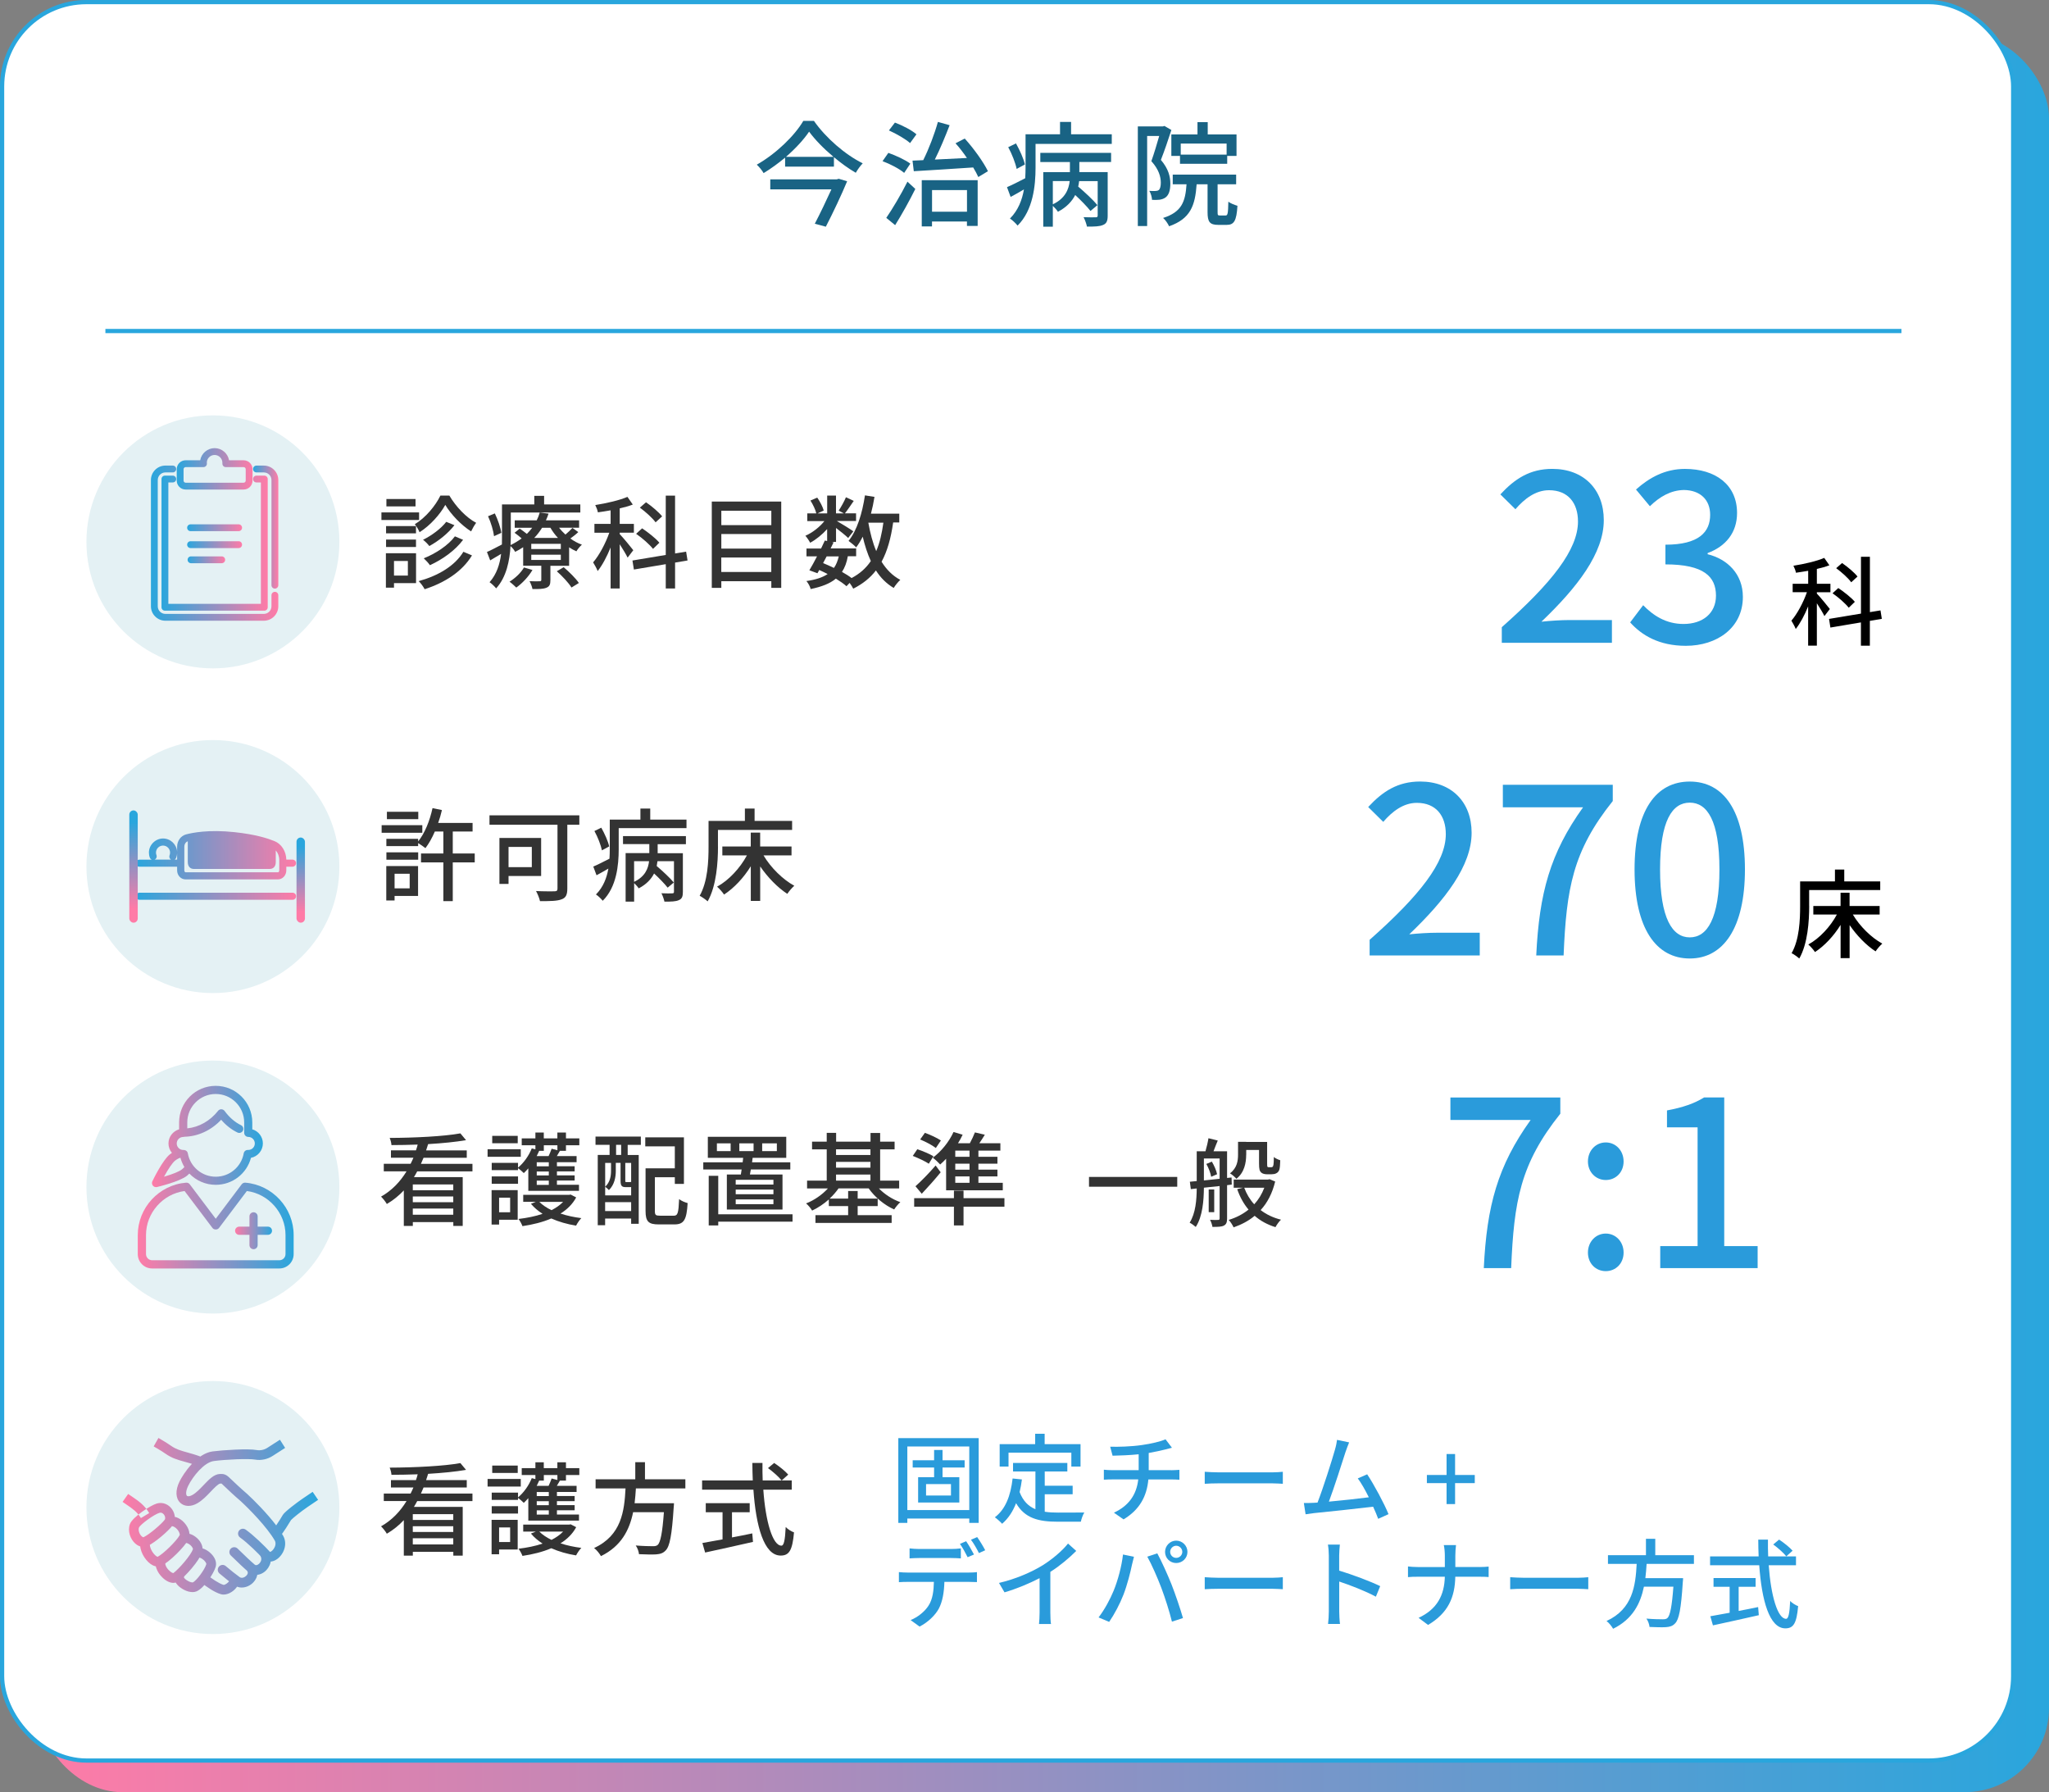 <?xml version="1.0" encoding="UTF-8"?>
<svg id="_レイヤー_8" data-name="レイヤー_8" xmlns="http://www.w3.org/2000/svg" xmlns:xlink="http://www.w3.org/1999/xlink" viewBox="0 0 486 425">
  <rect x="0" y="0" width="486" height="425" fill="#808080" stroke="none"/>
  <defs>
    <style>
      .cls-1 {
        fill: url(#_名称未設定グラデーション_2-3);
      }

      .cls-2 {
        fill: none;
      }

      .cls-2, .cls-3 {
        stroke: #29a6dd;
        stroke-miterlimit: 10;
      }

      .cls-4 {
        fill: url(#_名称未設定グラデーション_2-4);
      }

      .cls-5 {
        fill: url(#_名称未設定グラデーション_6);
      }

      .cls-6 {
        fill: url(#_名称未設定グラデーション_2-11);
      }

      .cls-7 {
        fill: url(#_名称未設定グラデーション_2);
      }

      .cls-3 {
        fill: #fff;
      }

      .cls-8 {
        fill: url(#_名称未設定グラデーション_2-6);
      }

      .cls-9 {
        fill: url(#_名称未設定グラデーション_2-7);
      }

      .cls-10 {
        fill: url(#_名称未設定グラデーション_2-8);
      }

      .cls-11 {
        fill: url(#_名称未設定グラデーション_2-5);
      }

      .cls-12 {
        fill: url(#_名称未設定グラデーション_6-4);
      }

      .cls-13 {
        fill: #2a9bdb;
      }

      .cls-14 {
        fill: #333;
      }

      .cls-15 {
        fill: url(#_名称未設定グラデーション_6-3);
      }

      .cls-16 {
        fill: url(#_名称未設定グラデーション_6-2);
      }

      .cls-17 {
        fill: url(#_名称未設定グラデーション_2-9);
      }

      .cls-18 {
        fill: url(#_名称未設定グラデーション_2-10);
      }

      .cls-19 {
        fill: #196384;
      }

      .cls-20 {
        fill: url(#_名称未設定グラデーション_6-5);
      }

      .cls-21 {
        fill: #e4f1f4;
      }

      .cls-22 {
        fill: url(#_名称未設定グラデーション_2-2);
      }
    </style>
    <linearGradient id="_名称未設定グラデーション_6" data-name="名称未設定グラデーション 6" x1="9" y1="216.5" x2="486" y2="216.5" gradientUnits="userSpaceOnUse">
      <stop offset="0" stop-color="#ff7ba7"/>
      <stop offset="1" stop-color="#29a6dd"/>
    </linearGradient>
    <linearGradient id="_名称未設定グラデーション_6-2" data-name="名称未設定グラデーション 6" x1="32.68" y1="290.63" x2="69.65" y2="290.63" xlink:href="#_名称未設定グラデーション_6"/>
    <linearGradient id="_名称未設定グラデーション_6-3" data-name="名称未設定グラデーション 6" x1="55.77" y1="291.87" x2="64.52" y2="291.87" xlink:href="#_名称未設定グラデーション_6"/>
    <linearGradient id="_名称未設定グラデーション_6-4" data-name="名称未設定グラデーション 6" x1="36.06" y1="269.51" x2="62.36" y2="269.51" xlink:href="#_名称未設定グラデーション_6"/>
    <linearGradient id="_名称未設定グラデーション_6-5" data-name="名称未設定グラデーション 6" x1="29.09" y1="359.57" x2="75.45" y2="359.57" xlink:href="#_名称未設定グラデーション_6"/>
    <linearGradient id="_名称未設定グラデーション_2" data-name="名称未設定グラデーション 2" x1="32.22" y1="212.54" x2="70.23" y2="212.54" gradientUnits="userSpaceOnUse">
      <stop offset="0" stop-color="#29a6dd"/>
      <stop offset="1" stop-color="#ff7ba7"/>
    </linearGradient>
    <linearGradient id="_名称未設定グラデーション_2-2" data-name="名称未設定グラデーション 2" y1="202.81" y2="202.81" xlink:href="#_名称未設定グラデーション_2"/>
    <linearGradient id="_名称未設定グラデーション_2-3" data-name="名称未設定グラデーション 2" x1="31.67" y1="194.94" x2="31.67" y2="215.49" xlink:href="#_名称未設定グラデーション_2"/>
    <linearGradient id="_名称未設定グラデーション_2-4" data-name="名称未設定グラデーション 2" x1="71.33" y1="200.7" x2="71.33" y2="216.29" xlink:href="#_名称未設定グラデーション_2"/>
    <linearGradient id="_名称未設定グラデーション_2-5" data-name="名称未設定グラデーション 2" x1="35.8" y1="128.8" x2="66.01" y2="128.8" xlink:href="#_名称未設定グラデーション_2"/>
    <linearGradient id="_名称未設定グラデーション_2-6" data-name="名称未設定グラデーション 2" x1="60.02" y1="124.99" x2="66.01" y2="124.99" xlink:href="#_名称未設定グラデーション_2"/>
    <linearGradient id="_名称未設定グラデーション_2-7" data-name="名称未設定グラデーション 2" x1="38.3" y1="128.8" x2="63.5" y2="128.8" xlink:href="#_名称未設定グラデーション_2"/>
    <linearGradient id="_名称未設定グラデーション_2-8" data-name="名称未設定グラデーション 2" x1="41.91" y1="111.18" x2="59.89" y2="111.18" xlink:href="#_名称未設定グラデーション_2"/>
    <linearGradient id="_名称未設定グラデーション_2-9" data-name="名称未設定グラデーション 2" x1="44.39" y1="129.16" x2="57.42" y2="129.16" xlink:href="#_名称未設定グラデーション_2"/>
    <linearGradient id="_名称未設定グラデーション_2-10" data-name="名称未設定グラデーション 2" x1="44.39" y1="125.15" x2="57.42" y2="125.15" xlink:href="#_名称未設定グラデーション_2"/>
    <linearGradient id="_名称未設定グラデーション_2-11" data-name="名称未設定グラデーション 2" x1="44.49" y1="132.75" x2="53.4" y2="132.75" xlink:href="#_名称未設定グラデーション_2"/>
  </defs>
  <rect class="cls-5" x="9" y="8" width="477" height="417" rx="20" ry="20"/>
  <rect class="cls-3" x=".5" y=".5" width="477" height="417" rx="20" ry="20"/>
  <g>
    <path class="cls-19" d="M193.05,28.66c2.83,4.05,7.42,8.02,11.58,10.07-.62.65-1.21,1.48-1.65,2.24-1.73-1-3.51-2.29-5.18-3.7v2.24h-11.58v-2.13c-1.59,1.32-3.32,2.59-5.1,3.67-.32-.59-1.05-1.48-1.62-2,4.59-2.59,9.04-6.94,11.04-10.39h2.51ZM198.96,42.4l1.97.59c-1.3,3.13-3.32,7.42-5.05,10.77l-2.62-.7c1.32-2.54,2.83-5.7,3.94-8.15h-14.5v-2.38h15.79l.46-.14ZM197.69,37.19c-2.32-1.94-4.4-4.08-5.78-5.97-1.27,1.89-3.21,3.99-5.48,5.97h11.26Z"/>
    <path class="cls-19" d="M214.46,41c-1.08-.94-3.32-2.11-5.13-2.78l1.38-1.97c1.75.62,4.05,1.67,5.21,2.56l-1.46,2.19ZM210.22,51.66c1.43-2.08,3.46-5.48,5.02-8.58l1.86,1.73c-1.4,2.83-3.18,6.02-4.78,8.58l-2.11-1.73ZM215.86,33.93c-1.05-.94-3.24-2.21-5.02-3l1.43-1.86c1.75.65,4,1.81,5.1,2.78l-1.51,2.08ZM228.82,32.85c2.16,2.38,4.45,5.59,5.51,7.75l-2.29,1.38c-.3-.67-.7-1.43-1.21-2.27-5.1.35-10.37.67-14.09.89l-.3-2.51,2.54-.11c1.32-2.62,2.7-6.26,3.48-9.07l2.78.78c-1.03,2.67-2.29,5.72-3.51,8.15,2.38-.11,5.02-.24,7.61-.38-.84-1.24-1.78-2.46-2.7-3.48l2.19-1.13ZM218.64,42.73h13.25v10.85h-2.54v-1.05h-8.29v1.16h-2.43v-10.96ZM221.07,45.08v5.13h8.29v-5.13h-8.29Z"/>
    <path class="cls-19" d="M263.7,31.85v2.27h-18.08v5.67c0,4.18-.57,10.07-4.26,13.71-.35-.46-1.3-1.38-1.81-1.67,1.97-1.97,2.89-4.45,3.32-6.91-1.05.62-2.13,1.24-3.16,1.78l-.86-2.32c1.16-.49,2.7-1.27,4.32-2.11.05-.86.08-1.7.08-2.48v-7.94h8.18v-2.94h2.62v2.94h9.66ZM241.14,40.06c-.27-1.35-1.11-3.54-2-5.16l1.84-.89c.89,1.59,1.83,3.67,2.11,4.99l-1.94,1.05ZM246.75,36.25h16.79v2.16h-7.53v2.4h6.72v10.34c0,1.16-.22,1.84-1.08,2.19-.84.38-2.02.4-3.83.4-.13-.65-.49-1.65-.81-2.24,1.24.05,2.51.05,2.89.03.35,0,.46-.11.46-.43v-8.15h-4.4c-.05.43-.13.86-.22,1.3,1.59,1.35,3.59,3.21,4.56,4.4l-1.65,1.38c-.78-1-2.24-2.51-3.62-3.78-.76,1.48-2.03,2.89-4.1,3.97-.24-.41-.76-.97-1.21-1.4v4.94h-2.27v-12.93h6.32v-2.4h-7.02v-2.16ZM249.72,48.45c2.97-1.4,3.78-3.59,4-5.51h-4v5.51Z"/>
    <path class="cls-19" d="M277.83,30.85c-.7,2.16-1.62,4.89-2.48,7.07,1.81,2.13,2.24,3.99,2.24,5.61s-.35,2.7-1.13,3.29c-.41.3-.89.46-1.43.54-.49.05-1.16.08-1.78.03-.03-.62-.27-1.54-.65-2.13.57.03,1.03.05,1.38.03.32,0,.62-.05.86-.22.35-.27.49-.97.49-1.75,0-1.38-.46-3.13-2.24-5.1.65-1.84,1.35-4.16,1.86-5.97h-2.86v21.35h-2.21v-23.62h5.94l.38-.11,1.65.97ZM290.7,51.1c.49,0,.59-.41.65-3.27.51.4,1.51.78,2.16.97-.22,3.59-.81,4.53-2.56,4.53h-1.97c-2.05,0-2.56-.7-2.56-3.02v-6.61h-2.59c-.35,5.05-1.46,8.18-6.53,9.96-.27-.59-.89-1.54-1.43-1.97,4.4-1.4,5.29-3.83,5.56-7.99h-3.27v-2.29h15.04v2.29h-4.4v6.59c0,.73.05.81.57.81h1.35ZM284.03,31.88v-2.92h2.43v2.92h6.83v5.1h-2.21v1.86h-11.2v-1.86h-2.05v-5.1h6.21ZM290.94,34.04h-10.88v2.62h10.88v-2.62Z"/>
  </g>
  <line class="cls-2" x1="25" y1="78.5" x2="451" y2="78.5"/>
  <g>
    <path class="cls-13" d="M356.19,148.75c11.93-10.56,18.09-18.42,18.09-25.08,0-4.4-2.36-7.42-6.87-7.42-3.19,0-5.83,2.03-7.97,4.51l-3.57-3.52c3.46-3.74,7.04-6.05,12.32-6.05,7.42,0,12.21,4.84,12.21,12.15,0,7.81-6.21,15.89-14.79,24.09,2.09-.22,4.62-.39,6.6-.39h10.12v5.39h-26.12v-3.68Z"/>
    <path class="cls-13" d="M386.66,147.59l3.08-4.07c2.36,2.42,5.39,4.45,9.57,4.45,4.56,0,7.7-2.53,7.7-6.71,0-4.51-2.86-7.42-11.99-7.42v-4.67c7.97,0,10.61-3.02,10.61-7.09,0-3.57-2.36-5.83-6.21-5.88-3.13.05-5.77,1.59-8.08,3.85l-3.3-3.96c3.19-2.86,6.93-4.89,11.6-4.89,7.26,0,12.37,3.74,12.37,10.45,0,4.67-2.69,7.92-6.98,9.51v.27c4.67,1.15,8.36,4.67,8.36,10.12,0,7.31-6.1,11.6-13.53,11.6-6.38,0-10.5-2.53-13.2-5.55Z"/>
  </g>
  <path d="M432.73,146.1c-.32-.69-1.1-1.98-1.79-3.04v10.05h-2.07v-9.31c-.85,2.09-1.89,4.05-2.94,5.36-.21-.57-.71-1.45-1.03-1.98,1.36-1.56,2.83-4.3,3.68-6.74h-3.38v-2h3.68v-3.08c-.99.18-1.98.32-2.9.46-.07-.46-.37-1.22-.6-1.66,2.58-.41,5.52-1.08,7.31-1.86l1.22,1.75c-.87.34-1.89.62-2.97.87v3.52h3.22v2h-3.22v.32c.69.71,2.64,3.06,3.08,3.66l-1.29,1.68ZM443.51,147.23v5.89h-2.12v-5.52l-7.24,1.22-.32-2.05,7.57-1.26v-13.48h2.12v13.13l2.51-.41.32,2-2.83.48ZM438.5,144.12c-.76-.99-2.44-2.46-3.84-3.43l1.36-1.24c1.38.92,3.13,2.3,3.93,3.27l-1.45,1.4ZM439.08,138.07c-.69-.97-2.25-2.37-3.56-3.33l1.4-1.22c1.31.9,2.9,2.23,3.66,3.2l-1.49,1.36Z"/>
  <g>
    <path class="cls-14" d="M99.4,123.31h-8.93v-1.8h8.93v1.8ZM98.68,138.28h-5.23v1.08h-1.92v-8.16h7.15v7.08ZM91.57,124.75h7.1v1.73h-7.1v-1.73ZM91.57,127.96h7.1v1.75h-7.1v-1.75ZM98.56,120.09h-6.91v-1.75h6.91v1.75ZM93.45,133.03v3.46h3.29v-3.46h-3.29ZM106.58,117.52c1.54,2.62,4.01,5.23,6.36,6.46-.41.55-.89,1.37-1.2,2.04-2.35-1.49-4.8-4.06-6.12-6.29-1.22,2.21-3.53,4.85-6.1,6.48-.24-.58-.74-1.42-1.13-1.9,2.54-1.51,4.94-4.42,6.07-6.79h2.11ZM111.95,131.71c-2.35,3.86-6.43,6.46-11.23,8.02-.31-.6-.89-1.42-1.42-1.92,4.56-1.25,8.57-3.58,10.61-6.96l2.04.86ZM107.78,124.55c-1.49,1.94-3.82,3.79-5.95,4.94-.36-.48-.96-1.08-1.49-1.49,1.99-.96,4.27-2.64,5.5-4.25l1.94.79ZM109.84,128.01c-1.87,2.52-4.9,4.68-7.87,6.02-.34-.5-.96-1.18-1.46-1.63,2.78-1.1,5.81-3.07,7.39-5.21l1.94.82Z"/>
    <path class="cls-14" d="M137.15,126.19c-.6.58-1.27,1.08-1.87,1.51.86.62,1.78,1.13,2.74,1.46-.43.38-1.03,1.08-1.3,1.58-.6-.26-1.18-.58-1.73-.94v4.37h-4.44v3.41c0,.98-.19,1.51-.96,1.8-.74.31-1.78.31-3.29.31-.1-.55-.41-1.34-.7-1.87,1.01.05,2.09.05,2.38.02.31,0,.41-.07.41-.34v-3.34h-4.3v-4.39c-.58.38-1.22.77-1.9,1.1-.22-.43-.67-1.01-1.1-1.37-.19,3.38-.96,7.37-3.41,10.03-.31-.41-1.13-1.2-1.56-1.46,1.7-1.92,2.45-4.34,2.74-6.72-.86.53-1.75,1.06-2.59,1.54l-.77-1.99c.96-.41,2.21-1.08,3.55-1.78.02-.62.02-1.22.02-1.8v-7.7h7.66v-2.04h2.33v2.04h8.59v1.92h-16.49v5.78c0,.6-.02,1.27-.05,1.94.98-.48,1.85-1.01,2.62-1.58-.53-.46-1.13-.96-1.68-1.34l1.22-.98c.53.34,1.15.82,1.7,1.25.48-.48.89-.96,1.27-1.46h-4.15v-1.75h5.21c.31-.62.55-1.22.72-1.85l2.09.26c-.17.53-.38,1.06-.62,1.58h7.87v1.75h-4.75c.43.58.96,1.13,1.51,1.63.6-.5,1.25-1.13,1.66-1.58l1.37.98ZM117.18,127.15c-.14-1.22-.72-3.22-1.42-4.73l1.61-.67c.72,1.49,1.37,3.41,1.54,4.61l-1.73.79ZM126.3,135.16c-.94,1.61-2.45,3.19-3.84,4.18-.36-.34-1.13-1.08-1.61-1.39,1.37-.86,2.69-2.09,3.43-3.38l2.02.6ZM133.02,128.97h-7.01v1.22h7.01v-1.22ZM133.02,131.54h-7.01v1.25h7.01v-1.25ZM128.58,125.15c-.53.84-1.13,1.66-1.87,2.42h5.64c-.7-.74-1.3-1.56-1.8-2.42h-1.97ZM133.7,134.51c1.3,1.1,2.88,2.66,3.6,3.74l-1.75,1.08c-.65-1.08-2.18-2.71-3.48-3.86l1.63-.96Z"/>
    <path class="cls-14" d="M148.86,132.23c-.34-.72-1.15-2.06-1.87-3.17v10.49h-2.16v-9.72c-.89,2.18-1.97,4.22-3.07,5.59-.22-.6-.74-1.51-1.08-2.06,1.42-1.63,2.95-4.49,3.84-7.03h-3.53v-2.09h3.84v-3.22c-1.03.19-2.06.34-3.02.48-.07-.48-.38-1.27-.62-1.73,2.69-.43,5.76-1.13,7.63-1.94l1.27,1.82c-.91.36-1.97.65-3.1.91v3.67h3.36v2.09h-3.36v.34c.72.74,2.76,3.19,3.22,3.82l-1.34,1.75ZM160.12,133.41v6.14h-2.21v-5.76l-7.56,1.27-.34-2.14,7.9-1.32v-14.06h2.21v13.71l2.62-.43.34,2.09-2.95.5ZM154.89,130.17c-.79-1.03-2.54-2.57-4.01-3.58l1.42-1.3c1.44.96,3.26,2.4,4.1,3.41l-1.51,1.46ZM155.49,123.86c-.72-1.01-2.35-2.47-3.72-3.48l1.46-1.27c1.37.94,3.02,2.33,3.82,3.34l-1.56,1.42Z"/>
    <path class="cls-14" d="M185.3,118.94v20.47h-2.35v-1.58h-11.86v1.58h-2.26v-20.47h16.47ZM171.09,121.12v3.41h11.86v-3.41h-11.86ZM171.09,126.64v3.46h11.86v-3.46h-11.86ZM182.94,135.64v-3.43h-11.86v3.43h11.86Z"/>
    <path class="cls-14" d="M211.84,123.95c-.53,3.7-1.37,6.74-2.74,9.26,1.15,1.85,2.62,3.34,4.44,4.3-.5.46-1.22,1.32-1.56,1.92-1.73-1.03-3.12-2.42-4.22-4.15-1.37,1.78-3.14,3.19-5.38,4.32-.17-.34-.5-.89-.86-1.37l-.74.79c-.65-.58-1.51-1.18-2.52-1.8-1.42,1.18-3.36,1.92-5.98,2.47-.14-.62-.6-1.44-1.01-1.9,2.18-.31,3.82-.84,5.04-1.66-.65-.34-1.32-.65-1.99-.96l-.43.77-1.92-.7c.55-.91,1.2-2.09,1.82-3.31h-2.5v-1.85h3.46c.31-.67.62-1.3.89-1.9l.55.12v-2.83c-1.18,1.3-2.64,2.5-4.03,3.24-.24-.48-.74-1.22-1.13-1.66,1.63-.7,3.36-2.04,4.51-3.48h-4.06v-1.82h2.14c-.19-.86-.79-2.11-1.39-3.05l1.61-.7c.67.96,1.32,2.23,1.54,3.07l-1.46.67h2.28v-4.22h2.09v4.22h1.85l-1.22-.65c.58-.84,1.34-2.23,1.73-3.17l1.85.86c-.72,1.03-1.46,2.18-2.09,2.95h2.64v1.82h-4.56c1.13.65,3.36,2.02,3.91,2.45l-1.22,1.58c-.58-.58-1.82-1.56-2.88-2.38v3.31h-1.01l.43.1c-.22.46-.46.94-.7,1.44h6.05v1.85h-1.97c-.26,1.49-.72,2.71-1.39,3.72.86.48,1.66.98,2.28,1.46,1.94-1.03,3.43-2.35,4.56-4.03-.79-1.73-1.42-3.67-1.92-5.78-.48.94-.98,1.8-1.56,2.54-.34-.41-1.3-1.18-1.8-1.54,2.02-2.5,3.24-6.53,3.89-10.8l2.26.36c-.22,1.37-.5,2.71-.84,3.98h6.72v2.09h-1.44ZM196.07,131.95c-.29.55-.58,1.08-.84,1.58.86.36,1.73.74,2.57,1.15.53-.74.89-1.66,1.15-2.74h-2.88ZM205.96,123.95c.43,2.45,1.03,4.73,1.87,6.74.82-1.92,1.34-4.15,1.7-6.74h-3.58Z"/>
  </g>
  <g>
    <path class="cls-13" d="M324.84,222.89c11.93-10.56,18.09-18.42,18.09-25.08,0-4.4-2.36-7.42-6.87-7.42-3.19,0-5.83,2.03-7.97,4.51l-3.57-3.52c3.46-3.74,7.04-6.05,12.32-6.05,7.42,0,12.21,4.84,12.21,12.15,0,7.81-6.21,15.89-14.79,24.09,2.09-.22,4.62-.38,6.6-.38h10.12v5.39h-26.12v-3.68Z"/>
    <path class="cls-13" d="M375.49,191.44h-19.03v-5.33h26.07v3.85c-9.51,11.88-11,20.79-11.66,36.62h-6.49c.71-14.79,3.3-24.25,11.11-35.14Z"/>
    <path class="cls-13" d="M387.7,206.18c0-14.02,5.11-20.84,13.09-20.84s13.09,6.87,13.09,20.84-5.17,21.12-13.09,21.12-13.09-7.04-13.09-21.12ZM407.83,206.18c0-11.6-2.91-15.84-7.04-15.84s-7.04,4.23-7.04,15.84,2.91,16.11,7.04,16.11,7.04-4.4,7.04-16.11Z"/>
  </g>
  <path d="M429.12,214.84c0,3.59-.34,8.95-2.35,12.46-.39-.37-1.33-1.03-1.82-1.26,1.86-3.27,2.02-7.91,2.02-11.2v-5.82h8.26v-2.81h2.21v2.81h8.53v2.05h-16.86v3.77ZM439.47,216.87c1.63,2.76,4.37,5.47,6.99,6.9-.51.44-1.22,1.26-1.59,1.84-2.21-1.43-4.44-3.73-6.16-6.23v7.84h-2.14v-7.89c-1.63,2.64-3.82,4.97-6.07,6.44-.37-.55-1.08-1.36-1.59-1.79,2.64-1.43,5.24-4.23,6.78-7.11h-5.59v-2.02h6.46v-3.15h2.14v3.15h7.13v2.02h-6.37Z"/>
  <g>
    <path class="cls-14" d="M100.17,197.48h-9.65v-1.8h9.65v1.8ZM99.16,212.46h-5.57v1.08h-1.97v-8.16h7.54v7.08ZM112.6,204.51h-5.21v9.19h-2.23v-9.19h-5.3v-2.11h5.3v-5.21h-2.02c-.65,1.51-1.42,2.88-2.23,3.94-.38-.31-1.18-.86-1.73-1.2v.72h-7.54v-1.73h7.54v.62c1.58-1.94,2.76-4.92,3.41-7.9l2.23.46c-.24,1.03-.53,2.06-.89,3.05h8.16v2.04h-4.7v5.21h5.21v2.11ZM91.65,202.13h7.54v1.75h-7.54v-1.75ZM99.21,194.26h-7.44v-1.75h7.44v1.75ZM93.59,207.2v3.46h3.58v-3.46h-3.58Z"/>
    <path class="cls-14" d="M137.42,195.58h-2.86v15.17c0,1.44-.36,2.18-1.37,2.52-1.03.41-2.71.43-5.11.43-.12-.65-.58-1.75-.94-2.4,1.82.1,3.82.07,4.39.07.53-.02.7-.17.7-.67v-15.12h-16.13v-2.23h21.31v2.23ZM120.62,207.75v1.87h-2.16v-10.9h9.89v9.02h-7.73ZM120.62,200.84v4.8h5.52v-4.8h-5.52Z"/>
    <path class="cls-14" d="M162.83,194.36v2.02h-16.08v5.04c0,3.72-.5,8.95-3.79,12.19-.31-.41-1.15-1.22-1.61-1.49,1.75-1.75,2.57-3.96,2.95-6.14-.94.55-1.9,1.1-2.81,1.58l-.77-2.06c1.03-.43,2.4-1.13,3.84-1.87.05-.77.07-1.51.07-2.21v-7.06h7.27v-2.62h2.33v2.62h8.59ZM142.77,201.65c-.24-1.2-.98-3.14-1.78-4.58l1.63-.79c.79,1.42,1.63,3.26,1.87,4.44l-1.73.94ZM147.76,198.27h14.93v1.92h-6.7v2.14h5.98v9.19c0,1.03-.19,1.63-.96,1.94-.74.34-1.8.36-3.41.36-.12-.58-.43-1.46-.72-1.99,1.1.05,2.23.05,2.57.02.31,0,.41-.1.41-.38v-7.25h-3.91c-.05.38-.12.77-.19,1.15,1.42,1.2,3.19,2.86,4.06,3.91l-1.46,1.22c-.7-.89-1.99-2.23-3.22-3.36-.67,1.32-1.8,2.57-3.65,3.53-.22-.36-.67-.86-1.08-1.25v4.39h-2.02v-11.5h5.62v-2.14h-6.24v-1.92ZM150.4,209.12c2.64-1.25,3.36-3.19,3.55-4.9h-3.55v4.9Z"/>
    <path class="cls-14" d="M170.3,200.74c0,3.74-.36,9.34-2.45,13.01-.41-.38-1.39-1.08-1.9-1.32,1.94-3.41,2.11-8.26,2.11-11.69v-6.07h8.62v-2.93h2.3v2.93h8.9v2.14h-17.59v3.94ZM181.1,202.85c1.7,2.88,4.56,5.71,7.3,7.2-.53.46-1.27,1.32-1.66,1.92-2.3-1.49-4.63-3.89-6.43-6.5v8.18h-2.23v-8.23c-1.7,2.76-3.98,5.18-6.34,6.72-.38-.58-1.13-1.42-1.66-1.87,2.76-1.49,5.47-4.42,7.08-7.42h-5.83v-2.11h6.74v-3.29h2.23v3.29h7.44v2.11h-6.65Z"/>
  </g>
  <g>
    <path class="cls-14" d="M98.97,355.95c-.26.48-.5.94-.79,1.39h11.57v11.57h-2.23v-.91h-9.6v.91h-2.14v-8.42c-1.15,1.22-2.5,2.33-4.03,3.22-.29-.53-.94-1.34-1.37-1.75,2.59-1.46,4.58-3.58,6.05-6h-5.4v-1.78h6.36c.24-.46.46-.96.67-1.44h-5.33v-1.75h5.93c.17-.46.29-.91.41-1.37-2.11.07-4.22.12-6.22.12-.02-.5-.22-1.25-.43-1.7,5.81-.02,12.89-.36,16.78-1.08l1.34,1.61c-2.47.43-5.66.74-9,.94-.14.5-.31.98-.48,1.49h9.65v1.75h-10.25c-.19.48-.41.98-.62,1.44h12.22v1.78h-13.08ZM107.51,359.07h-9.6v1.37h9.6v-1.37ZM97.91,363.3h9.6v-1.37h-9.6v1.37ZM107.51,366.25v-1.46h-9.6v1.46h9.6Z"/>
    <path class="cls-14" d="M123.52,352.52h-7.87v-1.8h7.87v1.8ZM122.8,367.45h-4.42v1.13h-1.78v-8.16h6.19v7.03ZM125.32,355.26c-.36.41-.72.79-1.08,1.13-.29-.31-.94-.86-1.37-1.18v.48h-6.24v-1.73h6.24v1.13c1.37-1.13,2.57-2.83,3.26-4.56l.86.22v-.96h-3.24v-1.63h3.24v-1.39h1.99v1.39h3.22v-1.39h2.04v1.39h3.17v1.63h-3.17v1.32h-1.54l.1.02c-.26.43-.5.84-.72,1.22h4.68v1.46h-4.66v.96h4.2v1.22h-4.2v.94h4.2v1.22h-4.2v1.01h5.23v1.44h-12.02v-5.35ZM116.63,357.18h6.24v1.75h-6.24v-1.75ZM122.8,349.3h-6.05v-1.75h6.05v1.75ZM118.38,362.22v3.46h2.62v-3.46h-2.62ZM136.67,362.15c-.86,1.61-2.16,2.86-3.72,3.84,1.51.5,3.19.86,4.94,1.08-.43.41-.98,1.25-1.25,1.78-2.11-.34-4.1-.91-5.88-1.7-2.06.89-4.42,1.46-6.84,1.82-.17-.48-.6-1.3-.94-1.7,1.99-.24,3.96-.62,5.71-1.22-1.08-.7-2.02-1.49-2.76-2.38l1.15-.46h-2.98v-1.66h10.87l.38-.07,1.3.67ZM128.99,349.79v1.32h-1.1c-.19.41-.38.84-.6,1.25h2.83c.29-.6.55-1.27.72-1.75l1.37.36v-1.18h-3.22ZM130.17,353.82h-2.86v.96h2.86v-.96ZM130.17,356h-2.86v.94h2.86v-.94ZM130.17,358.16h-2.86v1.01h2.86v-1.01ZM127.91,363.2c.74.74,1.75,1.42,2.9,1.97,1.08-.55,2.02-1.2,2.76-1.97h-5.66Z"/>
    <path class="cls-14" d="M150.83,352.95c-.07,1.18-.17,2.35-.31,3.53h9.34s-.02.7-.07,1.01c-.43,6.62-.94,9.22-1.9,10.18-.62.67-1.3.86-2.3.94-.86.05-2.45.02-4.03-.05-.05-.6-.34-1.46-.77-2.06,1.7.14,3.38.17,4.06.17.5,0,.84-.05,1.13-.29.67-.58,1.13-2.86,1.49-7.78h-7.3c-.86,4.18-2.78,8.04-7.63,10.42-.34-.6-1.01-1.46-1.63-1.92,6.53-3,7.18-8.81,7.46-14.14h-7.1v-2.16h9.41v-4.06h2.3v4.06h9.58v2.16h-11.71Z"/>
    <path class="cls-14" d="M181.05,353.27c.53,7.56,2.21,13.27,4.3,13.27.58,0,.86-1.3,1.01-4.42.5.53,1.34,1.06,1.97,1.27-.38,4.32-1.18,5.5-3.17,5.5-3.96,0-5.86-6.98-6.46-15.63h-12.17v-2.18h12.02c-.05-1.37-.1-2.76-.1-4.15h2.4c-.02,1.39,0,2.81.05,4.15h6.89v2.18h-6.74ZM173.61,364.59c1.58-.29,3.22-.62,4.82-.96l.17,2.02c-3.98.91-8.28,1.85-11.35,2.52l-.65-2.26c1.3-.22,2.95-.53,4.78-.86v-6.43h-3.98v-2.16h10.42v2.16h-4.2v5.98ZM183.62,346.93c1.18.77,2.64,1.94,3.34,2.76l-1.56,1.39c-.67-.84-2.06-2.09-3.24-2.93l1.46-1.22Z"/>
  </g>
  <g>
    <path class="cls-13" d="M363.05,265.59h-19.03v-5.33h26.07v3.85c-9.51,11.88-11,20.79-11.66,36.62h-6.49c.71-14.79,3.3-24.25,11.11-35.14Z"/>
    <path class="cls-13" d="M376.64,275.43c0-2.58,1.87-4.51,4.23-4.51s4.23,1.92,4.23,4.51-1.87,4.4-4.23,4.4-4.23-1.87-4.23-4.4ZM376.64,297.04c0-2.58,1.87-4.51,4.23-4.51s4.23,1.92,4.23,4.51-1.87,4.4-4.23,4.4-4.23-1.81-4.23-4.4Z"/>
    <path class="cls-13" d="M393.8,295.5h8.85v-28.16h-7.26v-4.01c3.79-.71,6.49-1.65,8.8-3.08h4.78v35.25h7.92v5.22h-23.1v-5.22Z"/>
  </g>
  <g>
    <path class="cls-14" d="M98.97,277.76c-.26.48-.5.94-.79,1.39h11.57v11.57h-2.23v-.91h-9.6v.91h-2.14v-8.42c-1.15,1.22-2.5,2.33-4.03,3.22-.29-.53-.94-1.34-1.37-1.75,2.59-1.46,4.58-3.58,6.05-6h-5.4v-1.78h6.36c.24-.46.46-.96.67-1.44h-5.33v-1.75h5.93c.17-.46.29-.91.41-1.37-2.11.07-4.22.12-6.22.12-.02-.5-.22-1.25-.43-1.7,5.81-.02,12.89-.36,16.78-1.08l1.34,1.61c-2.47.43-5.66.74-9,.94-.14.5-.31.98-.48,1.49h9.65v1.75h-10.25c-.19.48-.41.98-.62,1.44h12.22v1.78h-13.08ZM107.51,280.88h-9.6v1.37h9.6v-1.37ZM97.91,285.1h9.6v-1.37h-9.6v1.37ZM107.51,288.06v-1.46h-9.6v1.46h9.6Z"/>
    <path class="cls-14" d="M123.52,274.33h-7.87v-1.8h7.87v1.8ZM122.8,289.26h-4.42v1.13h-1.78v-8.16h6.19v7.03ZM125.32,277.06c-.36.41-.72.79-1.08,1.13-.29-.31-.94-.86-1.37-1.18v.48h-6.24v-1.73h6.24v1.13c1.37-1.13,2.57-2.83,3.26-4.56l.86.22v-.96h-3.24v-1.63h3.24v-1.39h1.99v1.39h3.22v-1.39h2.04v1.39h3.17v1.63h-3.17v1.32h-1.54l.1.02c-.26.43-.5.84-.72,1.22h4.68v1.46h-4.66v.96h4.2v1.22h-4.2v.94h4.2v1.22h-4.2v1.01h5.23v1.44h-12.02v-5.35ZM116.63,278.98h6.24v1.75h-6.24v-1.75ZM122.8,271.11h-6.05v-1.75h6.05v1.75ZM118.38,284.02v3.46h2.62v-3.46h-2.62ZM136.67,283.95c-.86,1.61-2.16,2.86-3.72,3.84,1.51.5,3.19.86,4.94,1.08-.43.41-.98,1.25-1.25,1.78-2.11-.34-4.1-.91-5.88-1.7-2.06.89-4.42,1.46-6.84,1.82-.17-.48-.6-1.3-.94-1.7,1.99-.24,3.96-.62,5.71-1.22-1.08-.7-2.02-1.49-2.76-2.38l1.15-.46h-2.98v-1.66h10.87l.38-.07,1.3.67ZM128.99,271.59v1.32h-1.1c-.19.41-.38.84-.6,1.25h2.83c.29-.6.55-1.27.72-1.75l1.37.36v-1.18h-3.22ZM130.17,275.62h-2.86v.96h2.86v-.96ZM130.17,277.81h-2.86v.94h2.86v-.94ZM130.17,279.97h-2.86v1.01h2.86v-1.01ZM127.91,285.01c.74.74,1.75,1.42,2.9,1.97,1.08-.55,2.02-1.2,2.76-1.97h-5.66Z"/>
    <path class="cls-14" d="M141.25,269.53h10.75v1.97h-3.12v2.4h2.62v16.32h-1.8v-1.25h-6.17v1.58h-1.75v-16.66h2.81v-2.4h-3.34v-1.97ZM143.53,283.47h6.17v-1.97c-.07.02-.17.02-.26.02h-.98c-.98,0-1.27-.29-1.27-1.54v-4.22h-1.13v1.9c0,1.42-.29,3.26-1.63,4.56-.19-.24-.65-.62-.89-.79,1.2-1.13,1.39-2.59,1.39-3.79v-1.87h-1.39v7.7ZM149.7,287.19v-2.11h-6.17v2.11h6.17ZM147.33,271.49h-1.2v2.4h1.2v-2.4ZM149.7,275.77h-1.39v4.2c0,.31.02.36.26.36h.67c.24,0,.31-.02.34-.07.05.02.07.05.12.1v-4.58ZM159.78,288.3c.98,0,1.15-.6,1.3-3.94.5.41,1.42.79,2.02.94-.24,3.94-.84,5.06-3.14,5.06h-3.72c-2.38,0-3.12-.65-3.12-3.17v-10.13h6.94v-5.21h-7.01v-2.14h9.17v11.04h-2.16v-1.58h-4.73v8.02c0,.94.19,1.1,1.2,1.1h3.26Z"/>
    <path class="cls-14" d="M175.72,278.53c.07-.38.12-.77.19-1.2h-9.1v-1.7h9.34l.12-1.06h-8.38v-4.99h18.6v4.99h-7.97l-.14,1.06h9.07v1.7h-9.36c-.07.43-.14.82-.22,1.2h7.73v8.3h-13.2v-8.3h3.31ZM187.98,289.71h-17.62v.89h-2.26v-11.76h2.26v9.12h17.62v1.75ZM173.3,271.13h-3.26v1.85h3.26v-1.85ZM183.45,279.78h-8.95v1.13h8.95v-1.13ZM183.45,282.1h-8.95v1.1h8.95v-1.1ZM183.45,284.43h-8.95v1.13h8.95v-1.13ZM175.36,272.98h3.38v-1.85h-3.38v1.85ZM180.78,272.98h3.48v-1.85h-3.48v1.85Z"/>
    <path class="cls-14" d="M208.46,281.82c1.34,1.39,3.24,2.62,5.09,3.26-.48.41-1.13,1.2-1.46,1.73-2.3-1.01-4.58-2.9-6.05-4.99h-7.15c-.58.84-1.32,1.68-2.11,2.42h4.39v-1.8h2.26v1.8h4.75v1.78h-4.75v2.14h8.06v1.85h-18.07v-1.85h7.75v-2.14h-4.58v-1.58c-1.2,1.08-2.59,1.99-3.96,2.64-.31-.53-.96-1.32-1.44-1.7,1.9-.72,3.82-2.06,5.18-3.55h-4.94v-1.85h4.66v-7.42h-3.48v-1.82h3.48v-2.09h2.23v2.09h8.16v-2.06h2.28v2.06h3.43v1.82h-3.43v7.42h4.51v1.85h-4.8ZM198.3,272.55v1.34h8.16v-1.34h-8.16ZM198.3,276.9h8.16v-1.37h-8.16v1.37ZM198.3,279.97h8.16v-1.44h-8.16v1.44Z"/>
    <path class="cls-14" d="M220.29,275.96c-.84-.58-2.52-1.34-3.79-1.85l1.08-1.58c1.25.41,2.95,1.13,3.82,1.66l-1.1,1.78ZM238.24,286.16h-9.7v4.44h-2.28v-4.44h-9.43v-2.02h9.43v-1.8h2.28v1.8h9.7v2.02ZM217.14,281.31c1.3-1.15,3.19-3.07,4.78-4.92l1.2,1.61c-1.39,1.7-3.02,3.53-4.49,5.09l-1.49-1.78ZM221.97,272.24c-.82-.65-2.45-1.51-3.72-2.02l1.13-1.58c1.27.46,2.93,1.22,3.79,1.82l-1.2,1.78ZM224.42,274.78c-.48.5-.94.96-1.42,1.37-.38-.43-1.22-1.22-1.75-1.61,1.99-1.46,3.84-3.74,4.92-6.1l2.16.65c-.31.67-.7,1.37-1.1,2.02h2.81c.46-.84.91-1.82,1.2-2.57l2.35.55c-.43.7-.86,1.39-1.3,2.02h4.99v1.75h-5.21v1.46h4.51v1.63h-4.51v1.42h4.51v1.61h-4.51v1.51h5.78v1.78h-13.44v-7.49ZM229.96,272.86h-3.38v1.46h3.38v-1.46ZM229.96,275.96h-3.38v1.42h3.38v-1.42ZM229.96,278.98h-3.38v1.51h3.38v-1.51Z"/>
  </g>
  <g>
    <path class="cls-13" d="M232.13,341.04v20.1h-2.23v-1.03h-14.69v1.03h-2.14v-20.1h19.06ZM229.9,358.1v-15.08h-14.69v15.08h14.69ZM223.56,348.01v2.3h3.98v6h-9.77v-6h3.79v-2.3h-5.08v-1.72h5.08v-2.44h2v2.44h5.24v1.72h-5.24ZM225.56,351.94h-5.91v2.71h5.91v-2.71Z"/>
    <path class="cls-13" d="M247.78,358.49c.99.16,2.07.21,3.2.21.92,0,4.99,0,6.21-.02-.35.53-.69,1.54-.83,2.18h-5.5c-4.51,0-7.77-.8-9.86-4.39-.78,2-1.86,3.63-3.31,4.88-.34-.41-1.24-1.2-1.72-1.54,2.53-1.91,3.75-5.13,4.21-9.2l2.21.23c-.14,1.06-.32,2.05-.55,2.99.83,2.16,2.12,3.38,3.75,4.07v-8.95h-5.31v-2.02h12.88v2.02h-5.36v3.38h6.62v2.02h-6.62v4.14ZM239.2,347.78h-2.09v-5.31h8.42v-2.46h2.25v2.46h8.51v5.31h-2.18v-3.29h-14.9v3.29Z"/>
    <path class="cls-13" d="M277.81,348.65c.48,0,1.43-.05,1.93-.09v2.35c-.55-.05-1.29-.07-1.89-.07h-5.47c-.37,3.98-2.05,7.17-5.89,9.47l-2.28-1.59c3.47-1.61,5.36-4.21,5.77-7.89h-6.07c-.71,0-1.52.02-2.09.07v-2.37c.57.07,1.36.11,2.07.11h6.19v-3.77c-2.21.23-4.53.3-6.19.34l-.57-2.14c1.75.07,4.99-.02,7.52-.39,2.18-.3,4.48-.85,5.61-1.36l1.52,2c-.64.16-1.15.3-1.49.39-1.15.28-2.55.6-4.02.85v4.07h5.36Z"/>
    <path class="cls-13" d="M285.75,349.02c.76.05,2.18.14,3.43.14h12.51c1.1,0,2-.09,2.58-.14v2.85c-.51-.02-1.56-.11-2.58-.11h-12.51c-1.26,0-2.64.05-3.43.11v-2.85Z"/>
    <path class="cls-13" d="M326.89,360.17c-.3-.8-.71-1.82-1.2-2.87-3.66.44-11.01,1.24-14,1.52-.57.07-1.33.18-2.02.28l-.41-2.67c.71,0,1.61,0,2.3-.05.28-.02.6-.02.94-.05,1.29-3.29,3.47-10.16,4.12-12.49.32-1.1.41-1.72.51-2.39l2.87.6c-.25.62-.53,1.31-.87,2.32-.69,2.18-2.78,8.69-3.93,11.73,3.13-.28,7.01-.71,9.47-1.03-.87-1.75-1.82-3.43-2.62-4.48l2.23-.97c1.61,2.41,4.07,6.99,5.06,9.45l-2.44,1.1Z"/>
    <path class="cls-13" d="M343.11,351.71h-4.67v-1.93h4.67v-4.97h2.02v4.97h4.67v1.93h-4.67v4.97h-2.02v-4.97Z"/>
    <path class="cls-13" d="M229.79,372.92c.48,0,1.36-.02,1.93-.11v2.37c-.53-.02-1.33-.05-1.93-.05h-5.79c-.07,2.48-.44,4.65-1.31,6.32-.83,1.56-2.58,3.27-4.58,4.28l-2.12-1.54c1.7-.69,3.36-2.02,4.25-3.43.99-1.52,1.22-3.52,1.27-5.63h-6.21c-.69,0-1.47.02-2.09.07v-2.39c.64.07,1.38.11,2.09.11h14.49ZM217.99,369.47c-.78,0-1.63.05-2.25.09v-2.37c.69.07,1.49.14,2.23.14h7.63c.71,0,1.59-.05,2.3-.14v2.37c-.74-.05-1.56-.09-2.3-.09h-7.61ZM229.51,369.28c-.46-.92-1.2-2.3-1.82-3.17l1.47-.62c.57.83,1.4,2.25,1.86,3.15l-1.52.64ZM231.77,364.5c.62.87,1.49,2.3,1.91,3.13l-1.49.67c-.48-.99-1.24-2.3-1.89-3.17l1.47-.62Z"/>
    <path class="cls-13" d="M249.13,382.41c0,.94.05,2.21.16,2.71h-2.85c.07-.51.14-1.77.14-2.71v-8.16c-2.44,1.26-5.47,2.53-8.32,3.36l-1.31-2.23c3.93-.9,7.8-2.6,10.37-4.19,2.32-1.45,4.71-3.5,6-5.15l1.95,1.75c-1.68,1.68-3.82,3.5-6.14,4.97v9.66Z"/>
    <path class="cls-13" d="M266.36,368.64l2.6.53c-.16.57-.37,1.45-.48,1.95-.3,1.52-1.13,4.81-2.02,7.08-.83,2.14-2.14,4.62-3.38,6.42l-2.51-1.06c1.45-1.89,2.76-4.35,3.56-6.3,1.01-2.46,1.93-5.86,2.23-8.62ZM272.13,369.15l2.37-.78c.94,1.72,2.46,5.06,3.38,7.38.87,2.21,2.09,5.79,2.71,7.96l-2.62.85c-.62-2.51-1.59-5.54-2.51-8-.9-2.39-2.35-5.68-3.33-7.4ZM278.98,365.35c1.47,0,2.67,1.2,2.67,2.67s-1.2,2.64-2.67,2.64-2.64-1.17-2.64-2.64,1.2-2.67,2.64-2.67ZM278.98,369.44c.78,0,1.45-.64,1.45-1.43s-.67-1.45-1.45-1.45-1.43.67-1.43,1.45.64,1.43,1.43,1.43Z"/>
    <path class="cls-13" d="M285.75,374.02c.76.05,2.18.14,3.43.14h12.51c1.1,0,2-.09,2.58-.14v2.85c-.51-.02-1.56-.11-2.58-.11h-12.51c-1.26,0-2.64.05-3.43.11v-2.85Z"/>
    <path class="cls-13" d="M326.34,378.64c-2.41-1.31-6.16-2.76-8.69-3.59v7.11c0,.71.07,2.12.18,2.94h-2.83c.11-.8.18-2.05.18-2.94v-13.29c0-.74-.07-1.79-.21-2.58h2.83c-.07.76-.16,1.77-.16,2.58v3.59c3.06.92,7.43,2.55,9.73,3.68l-1.03,2.51Z"/>
    <path class="cls-13" d="M350.88,371.61c.9,0,1.79-.05,2.21-.11v2.48c-.41-.05-1.43-.07-2.23-.07h-5.68c-.09,4.85-1.68,8.6-6.46,11.43l-2.25-1.68c4.42-2.05,6.12-5.4,6.23-9.75h-6.37c-.92,0-1.79.02-2.37.09v-2.53c.55.07,1.45.14,2.32.14h6.42v-2.74c0-.74-.09-1.89-.25-2.46h2.9c-.09.57-.16,1.77-.16,2.48v2.71h5.7Z"/>
    <path class="cls-13" d="M358.2,374.02c.76.05,2.18.14,3.43.14h12.51c1.1,0,2-.09,2.58-.14v2.85c-.51-.02-1.56-.11-2.58-.11h-12.51c-1.26,0-2.64.05-3.43.11v-2.85Z"/>
    <path class="cls-13" d="M390.56,370.87c-.07,1.13-.16,2.25-.3,3.38h8.95s-.02.67-.07.97c-.41,6.35-.9,8.83-1.82,9.75-.6.64-1.24.83-2.21.9-.83.05-2.35.02-3.86-.05-.05-.57-.32-1.4-.74-1.98,1.63.14,3.24.16,3.89.16.48,0,.81-.05,1.08-.28.64-.55,1.08-2.74,1.43-7.45h-6.99c-.83,4-2.67,7.7-7.31,9.98-.32-.57-.97-1.4-1.56-1.84,6.25-2.87,6.88-8.44,7.15-13.54h-6.81v-2.07h9.01v-3.89h2.21v3.89h9.17v2.07h-11.22Z"/>
    <path class="cls-13" d="M419.52,371.17c.51,7.24,2.12,12.72,4.12,12.72.55,0,.83-1.24.97-4.23.48.51,1.29,1.01,1.89,1.22-.37,4.14-1.13,5.27-3.04,5.27-3.79,0-5.61-6.69-6.19-14.97h-11.66v-2.09h11.52c-.05-1.31-.09-2.64-.09-3.98h2.3c-.02,1.33,0,2.69.05,3.98h6.6v2.09h-6.46ZM412.39,382.02c1.52-.28,3.08-.6,4.62-.92l.16,1.93c-3.82.87-7.93,1.77-10.88,2.41l-.62-2.16c1.24-.21,2.83-.51,4.58-.83v-6.16h-3.82v-2.07h9.98v2.07h-4.02v5.73ZM421.98,365.1c1.13.74,2.53,1.86,3.2,2.64l-1.49,1.33c-.64-.8-1.98-2-3.1-2.81l1.4-1.17Z"/>
  </g>
  <g>
    <path class="cls-14" d="M279.23,279.1v2.32h-20.93v-2.32h20.93Z"/>
    <path class="cls-14" d="M291.05,281.06v7.89c0,.9-.18,1.4-.78,1.7-.55.28-1.4.3-2.69.3-.07-.46-.32-1.24-.57-1.68.85.05,1.68.05,1.93.02.25,0,.34-.09.34-.37v-7.66c-1.29.14-2.55.28-3.73.39-.02,2.97-.3,6.83-1.93,9.31-.32-.3-1.06-.83-1.45-1.01,1.43-2.25,1.66-5.47,1.68-8.12l-1.4.16-.23-1.75,1.63-.16v-7.06h2.07c.28-.97.58-2.21.71-3.1l2.21.55c-.37.85-.71,1.77-1.01,2.55h3.22v6.32l1.06-.11.05,1.68-1.1.14ZM289.28,279.54v-4.81h-3.73v5.2l3.73-.39ZM287.44,275.47c.55.92,1.08,2.16,1.24,2.99l-1.4.6c-.14-.83-.6-2.09-1.15-3.04l1.31-.55ZM288,287.45h-1.31v-5.38h1.31v5.38ZM302.46,280.18c-.69,2.83-1.86,5.06-3.45,6.78,1.33,1.03,2.97,1.82,4.83,2.28-.44.39-1.03,1.22-1.31,1.77-1.93-.6-3.56-1.49-4.94-2.69-1.45,1.22-3.15,2.09-4.99,2.74-.23-.51-.76-1.36-1.17-1.77,1.72-.51,3.33-1.33,4.71-2.44-1.15-1.36-2.05-2.99-2.69-4.85l1.38-.34h-2.21v-1.93h8.12l.39-.09,1.33.55ZM295.58,273.84c0,1.86-.41,4.21-2.32,5.7-.3-.37-1.08-1.06-1.52-1.29,1.7-1.29,1.91-3.01,1.91-4.46v-3.01h1.93v.02h4.97v5.17c0,.41.02.64.09.74.07.07.16.09.32.09h.51c.14,0,.28-.02.37-.09.07-.05.16-.21.21-.48.05-.3.09-.99.09-1.86.34.32,1.03.62,1.52.78-.02.92-.09,1.91-.23,2.28-.16.39-.39.67-.76.83-.25.14-.71.21-1.08.21h-1.1c-.48,0-1.06-.12-1.38-.44-.34-.34-.48-.76-.48-2.09v-3.24h-3.04v1.15ZM295.12,281.66c.55,1.47,1.33,2.81,2.37,3.93,1.01-1.1,1.82-2.41,2.39-3.93h-4.76Z"/>
  </g>
  <g>
    <g>
      <circle class="cls-21" cx="50.5" cy="281.5" r="30"/>
      <g>
        <path class="cls-16" d="M58.18,280.46s0,0-.01,0c-.33-.02-.64.13-.84.38l-6.16,8.18-6.17-8.18c-.19-.26-.51-.4-.85-.38-6.43.51-11.47,5.96-11.47,12.42v4.53c0,1.87,1.52,3.4,3.4,3.4h30.17c1.87,0,3.4-1.52,3.4-3.4v-4.53c0-6.45-5.04-11.9-11.47-12.42ZM43.78,282.44l6.62,8.77c.35.47,1.19.47,1.54,0l6.61-8.77c5.16.67,9.17,5.2,9.17,10.43v4.53c0,.81-.66,1.46-1.46,1.46h-30.17c-.81,0-1.46-.66-1.46-1.46v-4.53c0-5.23,4-9.76,9.17-10.43Z"/>
        <path class="cls-15" d="M56.73,292.83h2.44v2.44c0,.53.43.97.97.97s.97-.43.97-.97v-2.44h2.44c.53,0,.97-.43.97-.97s-.43-.97-.97-.97h-2.44v-2.44c0-.53-.43-.97-.97-.97s-.97.43-.97.97v2.44h-2.44c-.53,0-.97.43-.97.97s.43.97.97.97Z"/>
        <path class="cls-12" d="M37.03,281.52c.08,0,.15,0,.22-.03.22-.05,5.38-1.28,7.11-2.68.19-.15.37-.32.55-.51,1.63,1.7,3.88,2.67,6.25,2.67,3.96,0,7.35-2.62,8.37-6.4,1.61-.31,2.82-1.75,2.82-3.42,0-1.55-1.05-2.92-2.51-3.34v-1.63c0-4.79-3.89-8.68-8.68-8.68s-8.68,3.89-8.68,8.68v1.63c-1.46.43-2.52,1.79-2.52,3.34,0,.83.29,1.62.82,2.24-.18.12-.35.24-.51.37-1.7,1.37-3.89,5.87-4.13,6.38-.16.33-.11.74.12,1.02.18.23.46.36.75.36ZM43.7,269.57c3.23-.05,6.39-1.51,8.76-4.03,1.12,1.31,2.45,2.35,3.87,3.03.23.11.5.13.74.04.24-.08.44-.26.55-.49.23-.48.03-1.06-.45-1.29-1.47-.71-2.81-1.88-3.9-3.38-.18-.24-.46-.39-.81-.4-.3.02-.56.15-.73.37-1.89,2.4-4.54,3.89-7.31,4.16v-1.4c0-3.72,3.03-6.75,6.75-6.75s6.75,3.03,6.75,6.75v2.46c0,.53.43.97.97.97.85,0,1.55.69,1.55,1.55,0,.41-.16.8-.45,1.09-.29.29-.67.45-1.08.45-.04,0-.09,0-.1,0-.49-.02-.92.33-1,.8-.57,3.22-3.36,5.55-6.63,5.55s-6.06-2.34-6.63-5.55c-.08-.46-.48-.79-1.03-.79h-.05c-.85,0-1.55-.69-1.55-1.54s.69-1.55,1.55-1.55c.08,0,.16-.01.24-.03ZM58.87,273.2h0,0ZM41.5,275.26c.4-.32.83-.56,1.25-.71.02,0,.03,0,.05.01.21.77.52,1.5.93,2.19-.17.2-.37.39-.58.56h0c-.62.5-2.14,1.12-4.25,1.74,1.06-1.93,1.99-3.29,2.6-3.79Z"/>
      </g>
    </g>
    <g>
      <circle class="cls-21" cx="50.5" cy="357.5" r="30"/>
      <path class="cls-20" d="M33.42,360c-.9-1.48-1.92-2.18-3.47-3.24-.28-.19-.57-.39-.87-.6l1.32-1.88c.29.21.57.4.85.58,1.6,1.09,2.99,2.03,4.14,3.95l-1.97,1.19h0ZM54.49,375.1h0,0ZM53.03,378.14c1.29,0,2.69-.97,3.3-2.05.56-.98.44-2-.3-2.68-.47-.43-1.19-.4-1.62.07-.38.42-.4,1.04-.07,1.47-.2.39-1,.94-1.32.89-1.21-.37-2.76-1.49-3.82-2.3-.5-.39-1.22-.29-1.61.21-.39.5-.29,1.22.21,1.61,1.3,1,3,2.21,4.55,2.68.22.07.44.1.67.1h0ZM57.35,376.47c1.06,0,2.09-.52,2.78-1.27,1.17-1.27,1.26-2.95.21-4.19-.41-.48-1.14-.54-1.62-.13-.48.41-.54,1.14-.13,1.62.36.43.12.86-.14,1.14-.33.35-1.05.76-1.61.36-.93-.67-2.04-1.55-3.3-2.62-.48-.41-1.21-.35-1.62.14s-.35,1.21.14,1.62c1.31,1.11,2.47,2.03,3.44,2.73.59.43,1.23.61,1.86.61h0ZM60.73,373.47c.87,0,1.78-.4,2.49-1.17,1.2-1.31,1.58-3.5-.02-5.17-.44-.46-1.17-.47-1.62-.03s-.47,1.17-.03,1.62c.9.93.15,1.85-.01,2.02-.03.03-.65.69-1.11.31-.73-.6-2.48-2.24-4.07-3.81-.45-.45-1.18-.44-1.62,0-.45.45-.44,1.18,0,1.62,1.66,1.64,3.43,3.3,4.23,3.95.52.43,1.14.64,1.77.64h0ZM64.03,370.32c.57,0,1.17-.2,1.73-.62,1.55-1.13,2.52-3.56,1.39-5.52-1.98-3.44-6.28-7.83-8.54-9.91-1.59-1.36-2.88-2.6-4.02-3.68l-.4-.38c-.46-.44-1.19-.42-1.62.04-.44.46-.42,1.19.04,1.62l.4.38c1.16,1.11,2.48,2.36,4.08,3.73,1.99,1.83,6.23,6.13,8.08,9.34.38.66.1,1.49-.26,2-.37.53-.78.71-.87.7,0,0-.02-.01-.04-.04-1.17-1.29-3.76-3.85-5.72-5.24-.52-.37-1.23-.25-1.6.27-.37.52-.25,1.23.27,1.6,1.88,1.34,4.42,3.89,5.35,4.92.48.53,1.09.79,1.74.79h0ZM47.19,347.74l.85-2.14c-1.41-.56-2.59-.88-3.63-1.17-1.48-.41-2.65-.74-3.81-1.55-1.17-.83-2.95-1.83-3.02-1.88l-1.13,2s1.75.99,2.83,1.75c1.48,1.05,2.89,1.44,4.52,1.89.99.27,2.11.58,3.4,1.1h0ZM32.97,362.23h0ZM32.97,362.22c.37-.74,3.57-3.1,4.87-3.47.58-.16.96.29,1.1.49.24.35.35.87.11,1.18-.77,1-3.54,3.42-5.01,4.12-.07.03-.25-.04-.44-.22-.5-.46-.89-1.39-.63-2.1h0ZM34.01,366.85c.35,0,.7-.08,1.03-.24,1.87-.9,4.87-3.54,5.83-4.79.82-1.07.81-2.62-.03-3.87-.84-1.24-2.26-1.8-3.62-1.41-1.53.43-5.79,3.24-6.4,4.87h0c-.63,1.71.14,3.61,1.24,4.61.6.54,1.28.83,1.96.83h0ZM37.41,371.49c.3,0,.59-.06.87-.19,1.9-.86,5.48-4.47,6.38-6.17.6-1.12.24-2.68-.9-3.98-1.17-1.33-2.73-1.84-4.06-1.34l.81,2.15c.46-.17,1.1.23,1.52.71.57.65.66,1.26.59,1.38-.73,1.37-3.93,4.49-5.25,5.14-.21-.05-.77-.44-1.27-1.25-.51-.83-.64-1.59-.51-1.91l-2.12-.89c-.71,1.67.34,3.97,1.68,5.27.73.71,1.52,1.08,2.26,1.08h0ZM45.65,377.56c.34,0,.67-.06.98-.19,1.76-.76,4.06-4.17,4.53-5.83.31-1.11-.21-2.37-1.39-3.38-.94-.81-2.39-1.47-3.63-.9-.58.26-.84.94-.58,1.52.26.58.94.83,1.52.57.16-.05.79.15,1.34.69.45.45.54.81.52.88-.36,1.28-2.35,3.96-3.21,4.33-.14.04-.67-.04-1.29-.42-.5-.3-.75-.6-.82-.75.23-.54.01-1.18-.51-1.46-.56-.3-1.26-.09-1.55.47-.47.88-.27,1.89.56,2.79.75.82,2.22,1.67,3.53,1.67h0ZM41.14,375.36c.44,0,.86-.13,1.22-.38,1.62-1.15,4.9-4.83,5.57-6.86.36-1.08-.1-2.38-1.2-3.38-1.16-1.05-2.62-1.42-3.71-.93-.58.26-.84.94-.58,1.52.26.58.94.84,1.52.58.18-.08.72.07,1.23.53.48.44.6.85.57.95-.45,1.35-3.24,4.62-4.66,5.67-.31-.04-1.11-.56-1.61-1.41-.3-.51-.33-.89-.24-1.04.34-.54.18-1.25-.36-1.58-.54-.34-1.25-.18-1.58.36-.97,1.53-.07,3.49,1.26,4.75.85.81,1.76,1.23,2.58,1.23h0ZM65.51,364.84c.36,0,.7-.17.91-.45,1.02-1.34,1.98-2.87,2.61-3.93.34-.38,2.27-1.97,3.98-3.13l2.44-1.65-1.29-1.9-2.44,1.65c-1.13.77-4.17,3.03-4.63,3.81-.41.69-.96,1.59-1.58,2.49-2.21-2.91-5.25-5.95-6.89-7.46-1.63-1.4-2.95-2.66-4.12-3.77l-.18-.17c-.81-.77-1.42-.81-2.14-.79-1.41.04-2.6,1.29-3.85,2.6-.86.9-1.75,1.84-2.67,2.37-.66.38-1.15.38-1.32.21-.24-.22-.35-1.05.32-2.41,1.08-2.18,3.75-5.54,6.08-5.84,2.88-.38,8.23-.61,9.74-.34,1.46.26,3.03-.08,4.3-.94,1.11-.72,2.85-1.83,2.85-1.83l-1.23-1.94s-1.76,1.12-2.89,1.86c-.78.53-1.75.75-2.62.59-2.08-.38-7.95,0-10.45.32-3.8.5-6.95,5.3-7.84,7.1-1.05,2.11-.98,4.02.17,5.1.99.93,2.54.97,4.04.1,1.21-.7,2.26-1.8,3.19-2.78.75-.79,1.78-1.88,2.26-1.89.1,0,.26,0,.28,0,0,0,.06.03.2.16l.17.16c1.19,1.13,2.53,2.41,4.18,3.83,1.79,1.65,5.38,5.26,7.46,8.35.21.31.55.5.92.51.01,0,.02,0,.03,0h0Z"/>
    </g>
    <g>
      <circle class="cls-21" cx="50.5" cy="205.5" r="30"/>
      <g>
        <path class="cls-7" d="M69.39,211.7h-36.32c-.46,0-.84.38-.84.84s.38.84.84.84h36.32c.46,0,.84-.38.84-.84s-.38-.84-.84-.84Z"/>
        <path class="cls-22" d="M33.06,205.53h8.95v.87c0,1.18.89,2.14,1.99,2.14h21.92c1.1,0,1.99-.96,1.99-2.14v-.87h1.47c.46,0,.84-.38.84-.84s-.38-.84-.84-.84h-1.47c-.04-1.98-1.16-3.73-2.81-4.39-1.62-.65-4.37-1.57-9.46-2.12-6.18-.67-10.13.16-11.54.54-1.23.34-2.09,1.54-2.09,2.92v1.18c-.11-1.75-1.57-3.14-3.34-3.14s-3.35,1.5-3.35,3.35c0,.41.07.81.22,1.19.09.23.26.4.47.48h-2.95c-.46,0-.84.38-.84.84s.38.84.84.84ZM37.09,203.42c.09-.21.1-.43.02-.64-.07-.19-.11-.39-.11-.59,0-.92.75-1.67,1.67-1.67s1.67.75,1.67,1.67c0,.22-.04.43-.12.63-.16.39,0,.82.34,1.03h-3.91c.2-.08.36-.23.45-.43ZM45.93,206.06h18.08c.68,0,1.4-.43,1.4-1.64v-2.75c.51.57.83,1.39.83,2.28v2.45c0,.27-.16.46-.3.46h-21.92c-.14,0-.3-.19-.3-.46v-5.6c0-.62.34-1.14.82-1.29v4.91c0,1.21.73,1.64,1.4,1.64ZM41.77,203.45c.14-.34.22-.7.24-1.06v1.46h-.58c.15-.09.27-.23.34-.4Z"/>
        <rect class="cls-1" x="30.67" y="192.18" width="2" height="26.63" rx="1" ry="1"/>
        <rect class="cls-4" x="70.33" y="198.61" width="2" height="20.2" rx="1" ry="1"/>
      </g>
    </g>
    <g>
      <circle class="cls-21" cx="50.5" cy="128.5" r="30"/>
      <g>
        <path class="cls-11" d="M65.2,140.35c-.45,0-.81.36-.81.81v2.61c0,1-.81,1.81-1.81,1.81h-23.35c-1,0-1.81-.81-1.81-1.81v-29.93c0-1,.81-1.81,1.81-1.81h1.75c.45,0,.81-.36.81-.81s-.36-.81-.81-.81h-1.75c-1.89,0-3.43,1.54-3.43,3.43v29.93c0,1.89,1.54,3.43,3.43,3.43h23.35c1.89,0,3.43-1.54,3.43-3.43v-2.61c0-.45-.36-.81-.81-.81Z"/>
        <path class="cls-8" d="M62.58,110.41h-1.75c-.45,0-.81.36-.81.81s.36.81.81.81h1.75c1,0,1.81.81,1.81,1.81v24.93c0,.45.36.81.81.81s.81-.36.81-.81v-24.93c0-1.89-1.54-3.43-3.43-3.43Z"/>
        <path class="cls-9" d="M40.98,114.41c.45,0,.81-.36.81-.81s-.36-.81-.81-.81h-1.86c-.45,0-.81.36-.81.81v30.41c0,.45.36.81.81.81h23.57c.45,0,.81-.36.81-.81v-30.41c0-.45-.36-.81-.81-.81h-1.86c-.45,0-.81.36-.81.81s.36.81.81.81h1.05v28.78h-21.95v-28.78h1.05Z"/>
        <path class="cls-10" d="M44.04,116.09h13.74c1.17,0,2.12-.95,2.12-2.12v-2.7c0-1.17-.95-2.12-2.12-2.12h-3.45c-.29-1.64-1.73-2.88-3.42-2.88s-3.14,1.24-3.42,2.88h-3.45c-1.17,0-2.12.95-2.12,2.12v2.7c0,1.17.95,2.12,2.12,2.12ZM49.05,109.74c0-1.02.83-1.85,1.85-1.85s1.85.83,1.85,1.85c0,.05,0,.1,0,.15-.02.23.06.45.21.62.15.17.37.26.6.26h4.22c.27,0,.5.22.5.5v2.7c0,.27-.22.5-.5.5h-13.74c-.27,0-.5-.22-.5-.5v-2.7c0-.27.22-.5.5-.5h4.22c.23,0,.44-.1.6-.26.15-.17.23-.39.21-.63,0-.05,0-.09,0-.14Z"/>
        <path class="cls-17" d="M45.2,129.97h11.4c.45,0,.81-.36.81-.81s-.36-.81-.81-.81h-11.4c-.45,0-.81.36-.81.81s.36.81.81.81Z"/>
        <path class="cls-18" d="M45.2,125.96h11.4c.45,0,.81-.36.81-.81s-.36-.81-.81-.81h-11.4c-.45,0-.81.36-.81.81s.36.81.81.81Z"/>
        <path class="cls-6" d="M45.31,131.94c-.45,0-.81.36-.81.81s.36.81.81.81h7.28c.45,0,.81-.36.81-.81s-.36-.81-.81-.81h-7.28Z"/>
      </g>
    </g>
  </g>
</svg>